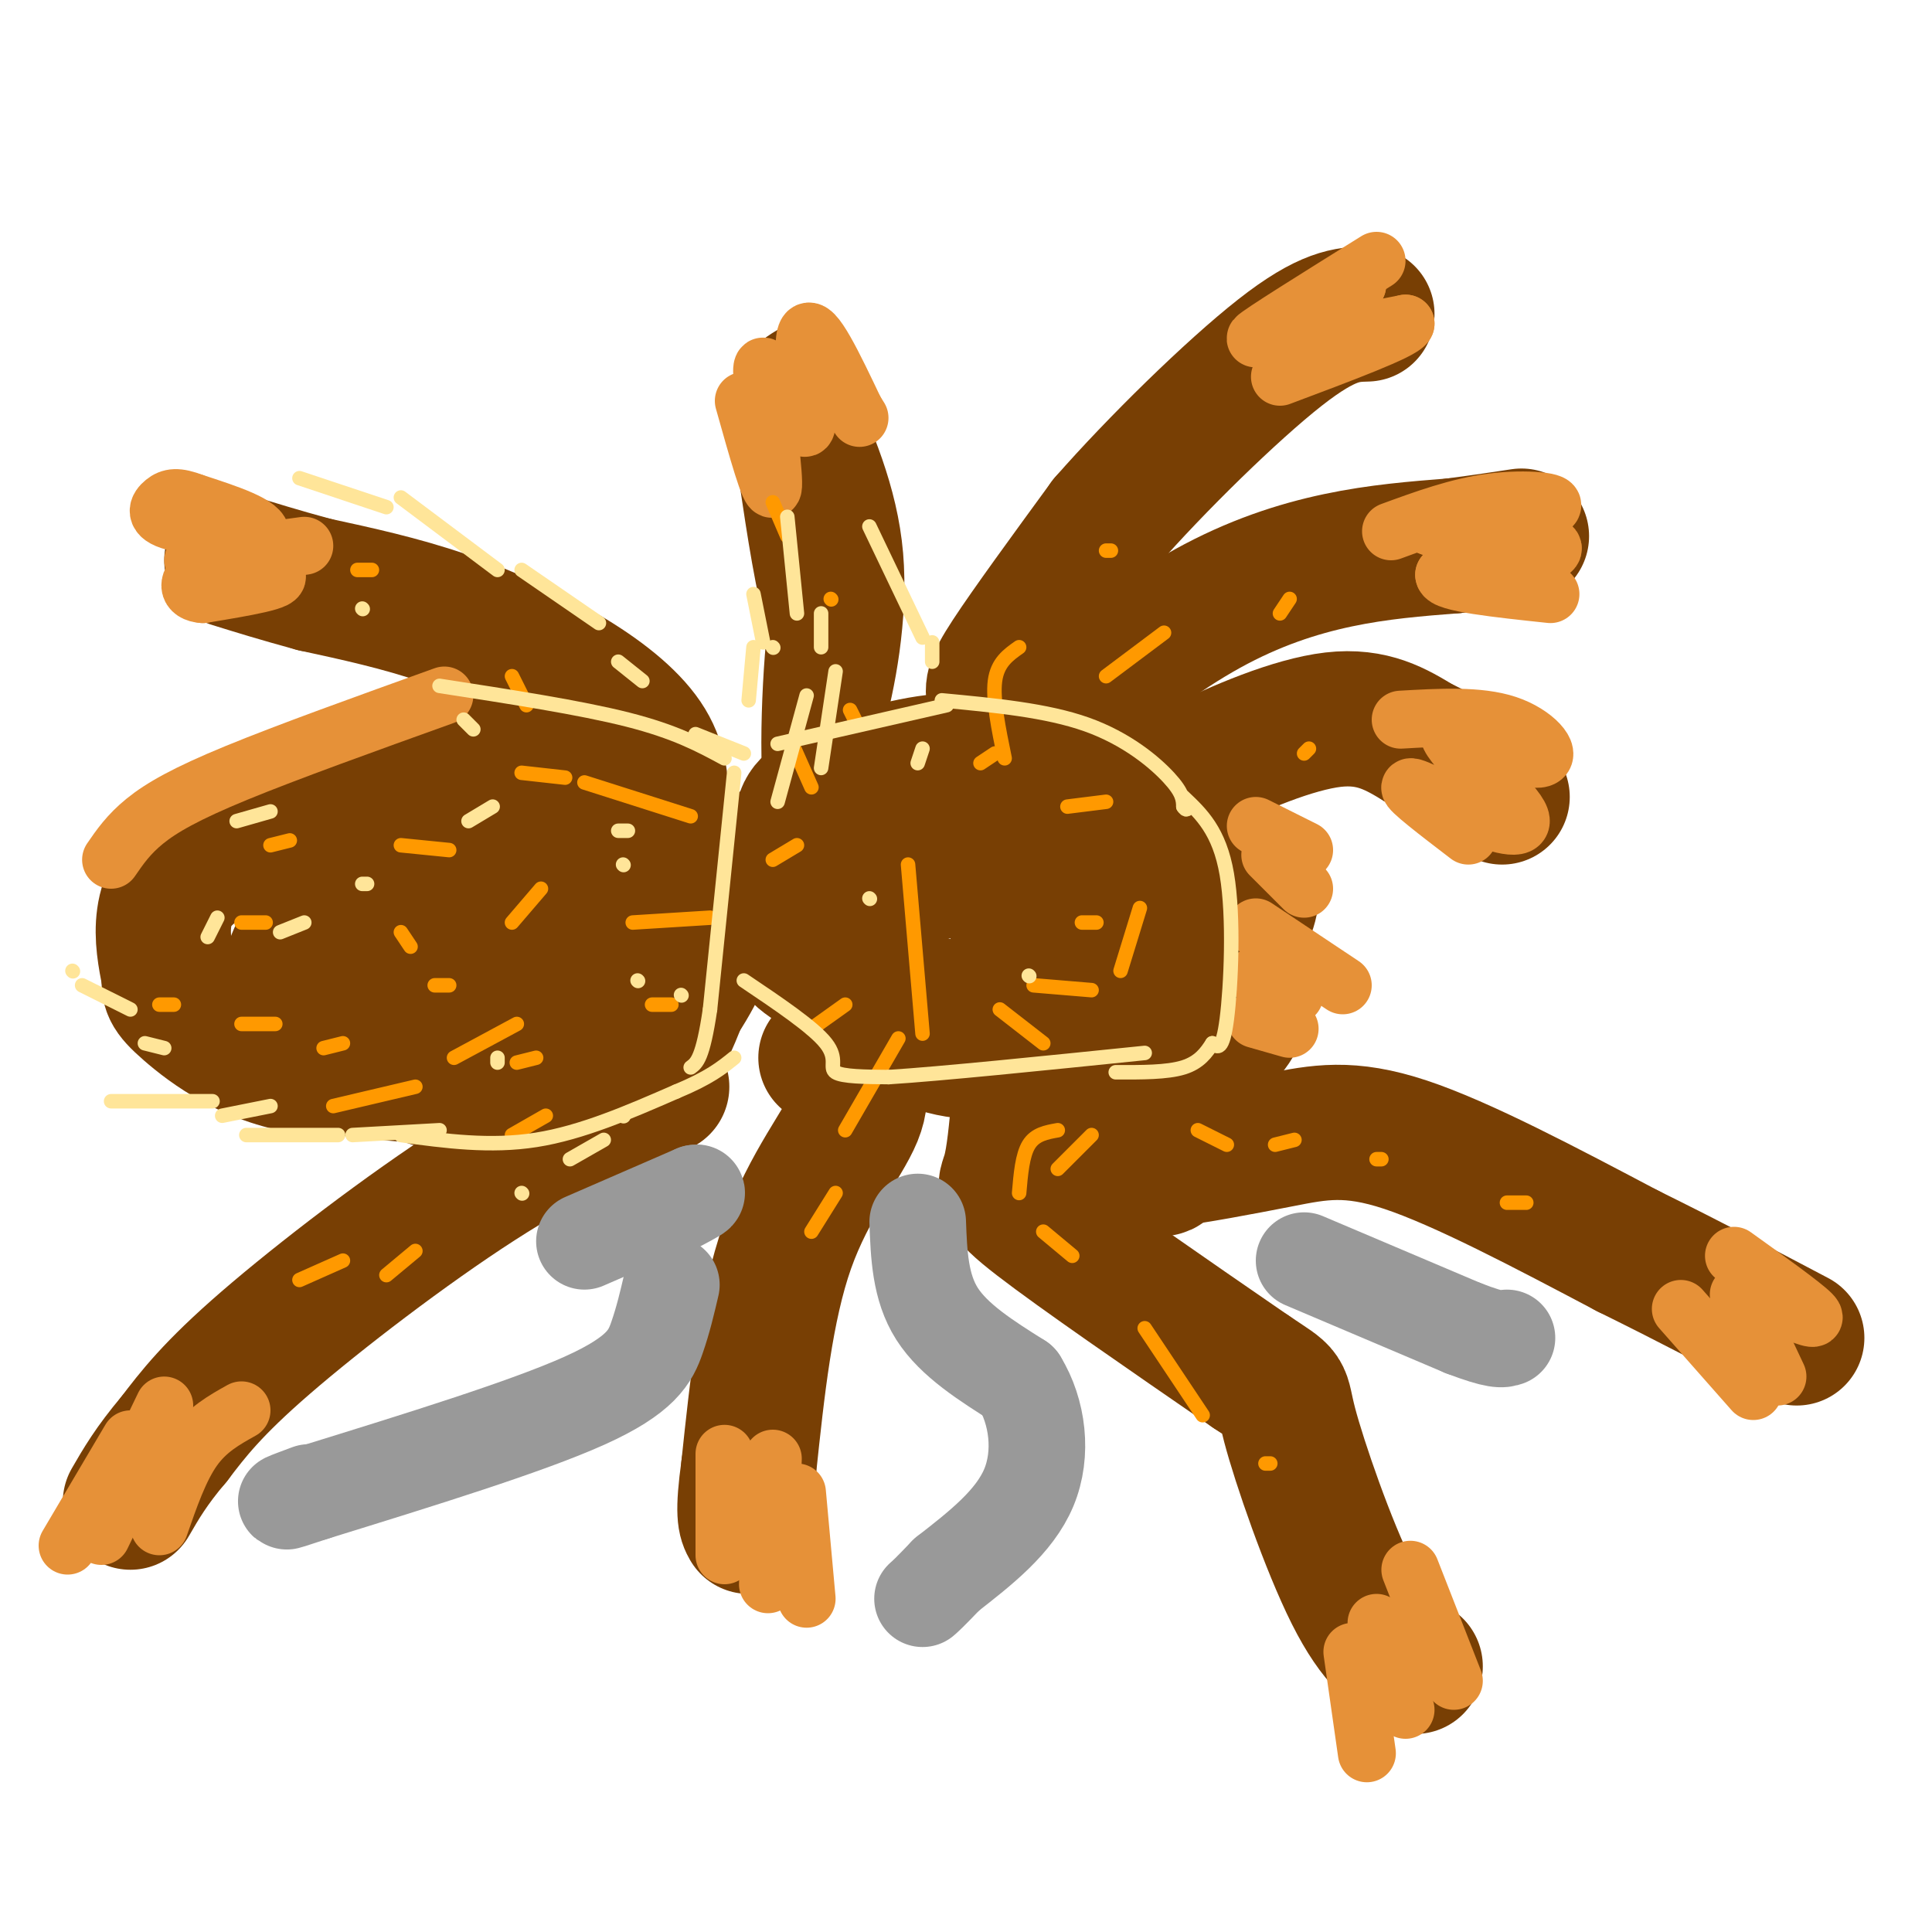 <svg viewBox='0 0 400 400' version='1.1' xmlns='http://www.w3.org/2000/svg' xmlns:xlink='http://www.w3.org/1999/xlink'><g fill='none' stroke='#783f04' stroke-width='28' stroke-linecap='round' stroke-linejoin='round'><path d='M119,178c-10.308,2.927 -20.615,5.854 -24,7c-3.385,1.146 0.154,0.512 3,1c2.846,0.488 5.000,2.100 8,0c3.000,-2.100 6.846,-7.912 5,-12c-1.846,-4.088 -9.385,-6.454 -14,-7c-4.615,-0.546 -6.308,0.727 -8,2'/><path d='M89,169c-5.317,3.168 -14.609,10.089 -16,12c-1.391,1.911 5.118,-1.187 8,-4c2.882,-2.813 2.137,-5.342 0,-7c-2.137,-1.658 -5.666,-2.444 -13,-1c-7.334,1.444 -18.475,5.120 -25,9c-6.525,3.880 -8.436,7.966 -9,12c-0.564,4.034 0.218,8.017 1,12'/><path d='M35,202c0.053,2.641 -0.316,3.244 4,7c4.316,3.756 13.316,10.665 26,12c12.684,1.335 29.053,-2.904 37,-7c7.947,-4.096 7.474,-8.048 7,-12'/><path d='M109,202c1.022,-2.989 0.077,-4.463 -3,-7c-3.077,-2.537 -8.285,-6.138 -13,-6c-4.715,0.138 -8.938,4.016 -11,7c-2.062,2.984 -1.963,5.073 -1,7c0.963,1.927 2.789,3.692 5,5c2.211,1.308 4.805,2.161 7,1c2.195,-1.161 3.991,-4.335 3,-8c-0.991,-3.665 -4.768,-7.822 -8,-10c-3.232,-2.178 -5.918,-2.378 -10,-2c-4.082,0.378 -9.561,1.332 -13,4c-3.439,2.668 -4.840,7.048 -5,10c-0.160,2.952 0.920,4.476 2,6'/><path d='M62,209c4.720,2.833 15.519,6.915 21,9c5.481,2.085 5.644,2.172 6,-2c0.356,-4.172 0.906,-12.603 -1,-18c-1.906,-5.397 -6.268,-7.758 -11,-8c-4.732,-0.242 -9.835,1.636 -12,6c-2.165,4.364 -1.390,11.213 0,16c1.390,4.787 3.397,7.510 9,9c5.603,1.490 14.801,1.745 24,2'/><path d='M98,223c5.562,-0.008 7.468,-1.027 10,-4c2.532,-2.973 5.689,-7.900 3,-13c-2.689,-5.100 -11.224,-10.373 -19,-11c-7.776,-0.627 -14.793,3.392 -20,2c-5.207,-1.392 -8.603,-8.196 -12,-15'/><path d='M60,182c-1.768,-3.868 -0.186,-6.039 0,-7c0.186,-0.961 -1.022,-0.711 5,-4c6.022,-3.289 19.275,-10.116 26,-13c6.725,-2.884 6.921,-1.824 10,0c3.079,1.824 9.039,4.412 15,7'/><path d='M116,165c5.997,4.170 13.488,11.095 17,17c3.512,5.905 3.044,10.789 3,14c-0.044,3.211 0.334,4.749 -5,8c-5.334,3.251 -16.381,8.215 -21,11c-4.619,2.785 -2.809,3.393 -1,4'/><path d='M109,219c1.598,2.631 6.094,7.210 9,9c2.906,1.790 4.224,0.791 6,-1c1.776,-1.791 4.010,-4.374 5,-11c0.990,-6.626 0.735,-17.294 -1,-22c-1.735,-4.706 -4.949,-3.448 -13,1c-8.051,4.448 -20.939,12.087 -26,17c-5.061,4.913 -2.295,7.100 0,9c2.295,1.900 4.118,3.511 6,5c1.882,1.489 3.823,2.854 8,3c4.177,0.146 10.588,-0.927 17,-2'/><path d='M120,227c5.655,-0.952 11.292,-2.333 16,-10c4.708,-7.667 8.488,-21.619 10,-26c1.512,-4.381 0.756,0.810 0,6'/><path d='M146,197c-1.662,4.297 -5.817,12.038 -12,18c-6.183,5.962 -14.396,10.144 -24,11c-9.604,0.856 -20.601,-1.612 -27,-5c-6.399,-3.388 -8.199,-7.694 -10,-12'/><path d='M73,209c-1.333,-3.583 0.333,-6.542 1,-11c0.667,-4.458 0.333,-10.417 9,-15c8.667,-4.583 26.333,-7.792 44,-11'/><path d='M127,172c9.111,-1.000 9.889,2.000 10,4c0.111,2.000 -0.444,3.000 -1,4'/><path d='M195,169c-5.792,-0.423 -11.583,-0.845 -17,2c-5.417,2.845 -10.458,8.958 -13,14c-2.542,5.042 -2.583,9.012 0,12c2.583,2.988 7.792,4.994 13,7'/><path d='M178,204c5.998,2.190 14.494,4.165 22,5c7.506,0.835 14.021,0.532 19,-2c4.979,-2.532 8.422,-7.291 10,-10c1.578,-2.709 1.290,-3.367 0,-8c-1.290,-4.633 -3.583,-13.242 -10,-16c-6.417,-2.758 -16.958,0.334 -23,2c-6.042,1.666 -7.583,1.904 -10,4c-2.417,2.096 -5.708,6.048 -9,10'/><path d='M177,189c-1.896,4.677 -2.136,11.370 3,16c5.136,4.630 15.648,7.196 21,8c5.352,0.804 5.544,-0.155 7,-4c1.456,-3.845 4.174,-10.578 5,-16c0.826,-5.422 -0.241,-9.535 -2,-12c-1.759,-2.465 -4.209,-3.282 -8,-4c-3.791,-0.718 -8.923,-1.337 -15,1c-6.077,2.337 -13.098,7.629 -17,12c-3.902,4.371 -4.686,7.820 -1,11c3.686,3.180 11.843,6.090 20,9'/><path d='M190,210c5.052,1.460 7.683,0.608 11,-1c3.317,-1.608 7.322,-3.974 9,-8c1.678,-4.026 1.031,-9.713 -1,-14c-2.031,-4.287 -5.447,-7.175 -11,-7c-5.553,0.175 -13.245,3.414 -17,6c-3.755,2.586 -3.574,4.518 -4,7c-0.426,2.482 -1.461,5.514 1,10c2.461,4.486 8.417,10.424 15,13c6.583,2.576 13.791,1.788 21,1'/><path d='M214,217c5.724,-1.494 9.534,-5.730 12,-12c2.466,-6.270 3.587,-14.573 3,-20c-0.587,-5.427 -2.882,-7.979 -7,-10c-4.118,-2.021 -10.059,-3.510 -16,-5'/><path d='M206,170c-11.024,3.036 -30.583,13.125 -39,16c-8.417,2.875 -5.690,-1.464 -4,-5c1.690,-3.536 2.345,-6.268 3,-9'/><path d='M166,172c0.308,-2.553 -0.423,-4.437 4,-7c4.423,-2.563 13.998,-5.805 22,-7c8.002,-1.195 14.429,-0.341 19,2c4.571,2.341 7.285,6.171 10,10'/><path d='M221,170c2.178,4.000 2.622,9.000 1,13c-1.622,4.000 -5.311,7.000 -9,10'/><path d='M208,155c-0.733,-3.844 -1.467,-7.689 -2,-10c-0.533,-2.311 -0.867,-3.089 3,-9c3.867,-5.911 11.933,-16.956 20,-28'/><path d='M229,108c10.311,-11.778 26.089,-27.222 36,-35c9.911,-7.778 13.956,-7.889 18,-8'/><path d='M213,160c2.369,-4.470 4.738,-8.940 11,-15c6.262,-6.060 16.417,-13.708 26,-19c9.583,-5.292 18.595,-8.226 27,-10c8.405,-1.774 16.202,-2.387 24,-3'/><path d='M301,113c6.333,-0.833 10.167,-1.417 14,-2'/><path d='M230,170c4.889,-3.422 9.778,-6.844 18,-11c8.222,-4.156 19.778,-9.044 28,-10c8.222,-0.956 13.111,2.022 18,5'/><path d='M294,154c5.833,2.667 11.417,6.833 17,11'/><path d='M245,180c0.000,0.000 0.100,0.100 0.1,0.1'/><path d='M245.1,180.1c1.957,0.079 6.799,0.228 9.9,0.9c3.101,0.672 4.461,1.868 4,5c-0.461,3.132 -2.742,8.200 -7,10c-4.258,1.800 -10.493,0.331 -13,-1c-2.507,-1.331 -1.288,-2.523 1,-3c2.288,-0.477 5.644,-0.238 9,0'/><path d='M249,192c3.506,0.915 7.771,3.203 9,7c1.229,3.797 -0.576,9.103 -2,12c-1.424,2.897 -2.466,3.386 -7,5c-4.534,1.614 -12.561,4.354 -15,2c-2.439,-2.354 0.711,-9.802 3,-14c2.289,-4.198 3.717,-5.146 5,-5c1.283,0.146 2.422,1.385 1,4c-1.422,2.615 -5.406,6.604 -10,9c-4.594,2.396 -9.797,3.198 -15,4'/><path d='M218,216c-2.500,0.667 -1.250,0.333 0,0'/><path d='M221,212c6.250,11.167 12.500,22.333 16,27c3.500,4.667 4.250,2.833 5,1'/><path d='M242,240c4.976,-0.548 14.917,-2.417 23,-4c8.083,-1.583 14.310,-2.881 26,1c11.690,3.881 28.845,12.940 46,22'/><path d='M337,259c13.500,6.667 24.250,12.333 35,18'/><path d='M211,228c-0.533,5.911 -1.067,11.822 -2,15c-0.933,3.178 -2.267,3.622 6,10c8.267,6.378 26.133,18.689 44,31'/><path d='M259,284c8.000,5.381 6.000,3.333 8,11c2.000,7.667 8.000,25.048 13,35c5.000,9.952 9.000,12.476 13,15'/><path d='M171,219c1.095,0.244 2.190,0.488 4,2c1.810,1.512 4.333,4.292 2,10c-2.333,5.708 -9.524,14.345 -14,27c-4.476,12.655 -6.238,29.327 -8,46'/><path d='M155,304c-1.333,9.667 -0.667,10.833 0,12'/><path d='M137,225c-11.578,5.222 -23.156,10.444 -38,20c-14.844,9.556 -32.956,23.444 -44,33c-11.044,9.556 -15.022,14.778 -19,20'/><path d='M36,298c-4.667,5.500 -6.833,9.250 -9,13'/><path d='M137,168c-0.071,-4.649 -0.143,-9.298 -3,-14c-2.857,-4.702 -8.500,-9.458 -16,-14c-7.500,-4.542 -16.857,-8.869 -26,-12c-9.143,-3.131 -18.071,-5.065 -27,-7'/><path d='M65,121c-7.333,-2.000 -12.167,-3.500 -17,-5'/><path d='M170,178c-5.828,0.105 -11.656,0.210 -15,2c-3.344,1.790 -4.203,5.264 -2,8c2.203,2.736 7.467,4.733 10,6c2.533,1.267 2.336,1.803 3,0c0.664,-1.803 2.190,-5.944 1,-9c-1.190,-3.056 -5.095,-5.028 -9,-7'/><path d='M158,178c-1.500,-1.167 -0.750,-0.583 0,0'/></g>
<g fill='none' stroke='#e69138' stroke-width='12' stroke-linecap='round' stroke-linejoin='round'><path d='M92,144c-16.200,5.822 -32.400,11.644 -43,16c-10.600,4.356 -15.600,7.244 -19,10c-3.400,2.756 -5.200,5.378 -7,8'/><path d='M285,54c-12.167,7.583 -24.333,15.167 -25,16c-0.667,0.833 10.167,-5.083 21,-11'/><path d='M281,59c-0.378,0.600 -11.822,7.600 -12,10c-0.178,2.400 10.911,0.200 22,-2'/><path d='M291,67c-0.667,1.500 -13.333,6.250 -26,11'/><path d='M288,110c6.978,-2.556 13.956,-5.111 21,-6c7.044,-0.889 14.156,-0.111 12,1c-2.156,1.111 -13.578,2.556 -25,4'/><path d='M296,109c2.644,1.244 21.756,2.356 25,4c3.244,1.644 -9.378,3.822 -22,6'/><path d='M299,119c0.000,1.667 11.000,2.833 22,4'/><path d='M290,149c8.089,-0.467 16.178,-0.933 22,1c5.822,1.933 9.378,6.267 7,7c-2.378,0.733 -10.689,-2.133 -19,-5'/><path d='M300,152c0.455,2.662 11.091,11.817 14,16c2.909,4.183 -1.909,3.396 -8,1c-6.091,-2.396 -13.455,-6.399 -14,-6c-0.545,0.399 5.727,5.199 12,10'/><path d='M260,171c0.000,0.000 10.000,5.000 10,5'/><path d='M263,177c0.000,0.000 7.000,7.000 7,7'/><path d='M260,192c0.000,0.000 18.000,12.000 18,12'/><path d='M260,202c0.000,0.000 8.000,4.000 8,4'/><path d='M260,211c0.000,0.000 7.000,2.000 7,2'/><path d='M359,260c7.083,5.083 14.167,10.167 16,12c1.833,1.833 -1.583,0.417 -5,-1'/><path d='M360,268c0.000,0.000 8.000,17.000 8,17'/><path d='M348,271c0.000,0.000 15.000,17.000 15,17'/><path d='M292,325c0.000,0.000 9.000,23.000 9,23'/><path d='M285,336c0.000,0.000 6.000,18.000 6,18'/><path d='M280,342c0.000,0.000 3.000,21.000 3,21'/><path d='M165,309c0.000,0.000 2.000,22.000 2,22'/><path d='M160,302c0.000,0.000 -1.000,26.000 -1,26'/><path d='M158,305c0.000,0.000 -4.000,13.000 -4,13'/><path d='M150,301c0.000,0.000 0.000,21.000 0,21'/><path d='M50,292c-3.583,2.000 -7.167,4.000 -10,8c-2.833,4.000 -4.917,10.000 -7,16'/><path d='M34,291c0.000,0.000 -13.000,27.000 -13,27'/><path d='M27,298c0.000,0.000 -13.000,22.000 -13,22'/></g>
<g fill='none' stroke='#783f04' stroke-width='12' stroke-linecap='round' stroke-linejoin='round'><path d='M175,157c-3.667,-8.167 -7.333,-16.333 -10,-26c-2.667,-9.667 -4.333,-20.833 -6,-32'/><path d='M159,99c-1.917,-7.857 -3.708,-11.500 -2,-14c1.708,-2.500 6.917,-3.857 10,1c3.083,4.857 4.042,15.929 5,27'/><path d='M172,113c1.044,12.778 1.156,31.222 0,34c-1.156,2.778 -3.578,-10.111 -6,-23'/><path d='M166,124c-1.726,5.179 -3.042,29.625 -2,39c1.042,9.375 4.440,3.679 7,-1c2.560,-4.679 4.280,-8.339 6,-12'/><path d='M177,150c2.311,-8.089 5.089,-22.311 4,-35c-1.089,-12.689 -6.044,-23.844 -11,-35'/><path d='M170,80c-2.556,-7.178 -3.444,-7.622 -5,-7c-1.556,0.622 -3.778,2.311 -6,4'/><path d='M159,77c-1.167,3.833 -1.083,11.417 -1,19'/></g>
<g fill='none' stroke='#e69138' stroke-width='12' stroke-linecap='round' stroke-linejoin='round'><path d='M154,83c2.774,9.881 5.548,19.762 6,18c0.452,-1.762 -1.417,-15.167 -2,-21c-0.583,-5.833 0.119,-4.095 1,-3c0.881,1.095 1.940,1.548 3,2'/><path d='M162,79c1.714,3.667 4.500,11.833 5,9c0.500,-2.833 -1.286,-16.667 0,-19c1.286,-2.333 5.643,6.833 10,16'/><path d='M177,85c1.667,2.667 0.833,1.333 0,0'/><path d='M63,113c0.000,0.000 -22.000,3.000 -22,3'/><path d='M41,116c0.800,0.956 13.800,1.844 16,3c2.200,1.156 -6.400,2.578 -15,4'/><path d='M42,123c-3.202,-0.179 -3.708,-2.625 0,-5c3.708,-2.375 11.631,-4.679 12,-7c0.369,-2.321 -6.815,-4.661 -14,-7'/><path d='M40,104c-3.352,-1.293 -4.734,-1.027 -6,0c-1.266,1.027 -2.418,2.815 2,4c4.418,1.185 14.405,1.767 16,3c1.595,1.233 -5.203,3.116 -12,5'/></g>
<g fill='none' stroke='#ff9900' stroke-width='3' stroke-linecap='round' stroke-linejoin='round'><path d='M56,175c0.000,0.000 4.000,-1.000 4,-1'/><path d='M50,191c0.000,0.000 5.000,0.000 5,0'/><path d='M83,175c0.000,0.000 10.000,1.000 10,1'/><path d='M83,193c0.000,0.000 2.000,3.000 2,3'/><path d='M106,191c0.000,0.000 6.000,-7.000 6,-7'/><path d='M93,204c0.000,0.000 -3.000,0.000 -3,0'/><path d='M57,212c0.000,0.000 -7.000,0.000 -7,0'/><path d='M36,208c0.000,0.000 -3.000,0.000 -3,0'/><path d='M71,261c0.000,0.000 -9.000,4.000 -9,4'/><path d='M86,259c0.000,0.000 -6.000,5.000 -6,5'/><path d='M113,231c0.000,0.000 -7.000,4.000 -7,4'/><path d='M86,225c0.000,0.000 -17.000,4.000 -17,4'/><path d='M71,216c0.000,0.000 -4.000,1.000 -4,1'/><path d='M111,219c0.000,0.000 -4.000,1.000 -4,1'/><path d='M107,212c0.000,0.000 -13.000,7.000 -13,7'/><path d='M117,161c0.000,0.000 -9.000,-1.000 -9,-1'/><path d='M109,146c0.000,0.000 -3.000,-6.000 -3,-6'/><path d='M77,118c0.000,0.000 -3.000,0.000 -3,0'/><path d='M143,169c0.000,0.000 -22.000,-7.000 -22,-7'/><path d='M147,190c0.000,0.000 -16.000,1.000 -16,1'/><path d='M139,208c0.000,0.000 -4.000,0.000 -4,0'/><path d='M165,175c0.000,0.000 -5.000,3.000 -5,3'/><path d='M168,163c0.000,0.000 -4.000,-9.000 -4,-9'/><path d='M163,111c0.000,0.000 -3.000,-7.000 -3,-7'/><path d='M175,208c0.000,0.000 -7.000,5.000 -7,5'/><path d='M188,179c0.000,0.000 3.000,35.000 3,35'/><path d='M186,215c0.000,0.000 -11.000,19.000 -11,19'/><path d='M173,247c0.000,0.000 -5.000,8.000 -5,8'/><path d='M206,156c0.000,0.000 -3.000,2.000 -3,2'/><path d='M177,149c0.000,0.000 -1.000,-2.000 -1,-2'/><path d='M172,124c0.000,0.000 0.100,0.100 0.1,0.1'/><path d='M208,157c-1.250,-6.083 -2.500,-12.167 -2,-16c0.500,-3.833 2.750,-5.417 5,-7'/><path d='M229,114c0.000,0.000 1.000,0.000 1,0'/><path d='M229,140c0.000,0.000 12.000,-9.000 12,-9'/><path d='M265,127c0.000,0.000 2.000,-3.000 2,-3'/><path d='M221,167c0.000,0.000 8.000,-1.000 8,-1'/><path d='M270,156c0.000,0.000 1.000,-1.000 1,-1'/><path d='M224,191c0.000,0.000 3.000,0.000 3,0'/><path d='M226,205c0.000,0.000 -12.000,-1.000 -12,-1'/><path d='M207,209c0.000,0.000 9.000,7.000 9,7'/><path d='M219,234c-2.333,0.417 -4.667,0.833 -6,3c-1.333,2.167 -1.667,6.083 -2,10'/><path d='M216,255c0.000,0.000 6.000,5.000 6,5'/><path d='M237,275c0.000,0.000 12.000,18.000 12,18'/><path d='M262,303c0.000,0.000 1.000,0.000 1,0'/><path d='M219,242c0.000,0.000 7.000,-7.000 7,-7'/><path d='M248,234c0.000,0.000 6.000,3.000 6,3'/><path d='M264,237c0.000,0.000 4.000,-1.000 4,-1'/><path d='M285,240c0.000,0.000 1.000,0.000 1,0'/><path d='M312,249c0.000,0.000 4.000,0.000 4,0'/><path d='M232,201c0.000,0.000 4.000,-13.000 4,-13'/></g>
<g fill='none' stroke='#ffe599' stroke-width='3' stroke-linecap='round' stroke-linejoin='round'><path d='M49,170c0.000,0.000 7.000,-2.000 7,-2'/><path d='M76,183c0.000,0.000 -1.000,0.000 -1,0'/><path d='M63,191c0.000,0.000 -5.000,2.000 -5,2'/><path d='M45,190c0.000,0.000 -2.000,4.000 -2,4'/><path d='M102,167c0.000,0.000 -5.000,3.000 -5,3'/><path d='M98,151c0.000,0.000 -2.000,-2.000 -2,-2'/><path d='M75,126c0.000,0.000 0.100,0.100 0.1,0.1'/><path d='M130,172c0.000,0.000 -2.000,0.000 -2,0'/><path d='M132,203c0.000,0.000 0.100,0.100 0.1,0.1'/><path d='M103,219c0.000,0.000 0.000,1.000 0,1'/><path d='M129,231c0.000,0.000 0.100,0.100 0.1,0.1'/><path d='M125,236c0.000,0.000 -7.000,4.000 -7,4'/><path d='M108,247c0.000,0.000 0.100,0.100 0.1,0.1'/><path d='M141,206c0.000,0.000 0.100,0.100 0.1,0.1'/><path d='M129,179c0.000,0.000 0.100,0.100 0.1,0.1'/><path d='M160,134c0.000,0.000 0.100,0.100 0.1,0.1'/><path d='M173,139c0.000,0.000 -3.000,20.000 -3,20'/><path d='M170,127c0.000,0.000 0.000,7.000 0,7'/><path d='M180,186c0.000,0.000 0.100,0.100 0.1,0.1'/><path d='M190,158c0.000,0.000 1.000,-3.000 1,-3'/><path d='M213,202c0.000,0.000 0.100,0.100 0.1,0.1'/><path d='M152,160c0.000,0.000 -5.000,49.000 -5,49'/><path d='M147,209c-1.500,10.167 -2.750,11.083 -4,12'/><path d='M83,235c9.250,1.250 18.500,2.500 28,1c9.500,-1.500 19.250,-5.750 29,-10'/><path d='M140,226c6.833,-2.833 9.417,-4.917 12,-7'/><path d='M91,234c0.000,0.000 -18.000,1.000 -18,1'/><path d='M70,235c0.000,0.000 -19.000,0.000 -19,0'/><path d='M56,229c0.000,0.000 -10.000,2.000 -10,2'/><path d='M44,228c0.000,0.000 -21.000,0.000 -21,0'/><path d='M34,217c0.000,0.000 -4.000,-1.000 -4,-1'/><path d='M27,209c0.000,0.000 -10.000,-5.000 -10,-5'/><path d='M15,201c0.000,0.000 0.100,0.100 0.1,0.1'/><path d='M154,156c0.000,0.000 -10.000,-4.000 -10,-4'/><path d='M133,141c0.000,0.000 -5.000,-4.000 -5,-4'/><path d='M124,129c0.000,0.000 -16.000,-11.000 -16,-11'/><path d='M103,118c0.000,0.000 -20.000,-15.000 -20,-15'/><path d='M80,105c0.000,0.000 -18.000,-6.000 -18,-6'/><path d='M167,144c0.000,0.000 -6.000,22.000 -6,22'/><path d='M156,134c0.000,0.000 -1.000,11.000 -1,11'/><path d='M156,123c0.000,0.000 2.000,10.000 2,10'/><path d='M163,107c0.000,0.000 2.000,20.000 2,20'/><path d='M180,109c0.000,0.000 11.000,23.000 11,23'/><path d='M193,133c0.000,0.000 0.000,4.000 0,4'/><path d='M154,203c7.200,4.844 14.400,9.689 17,13c2.600,3.311 0.600,5.089 2,6c1.400,0.911 6.200,0.956 11,1'/><path d='M184,223c10.667,-0.667 31.833,-2.833 53,-5'/><path d='M161,154c0.000,0.000 35.000,-8.000 35,-8'/><path d='M195,145c10.844,1.022 21.689,2.044 30,5c8.311,2.956 14.089,7.844 17,11c2.911,3.156 2.956,4.578 3,6'/><path d='M245,167c0.667,1.000 0.833,0.500 1,0'/><path d='M245,165c3.733,3.533 7.467,7.067 9,16c1.533,8.933 0.867,23.267 0,30c-0.867,6.733 -1.933,5.867 -3,5'/><path d='M251,216c-1.178,1.844 -2.622,3.956 -6,5c-3.378,1.044 -8.689,1.022 -14,1'/><path d='M150,157c-5.083,-2.750 -10.167,-5.500 -20,-8c-9.833,-2.500 -24.417,-4.750 -39,-7'/></g>
<g fill='none' stroke='#999999' stroke-width='20' stroke-linecap='round' stroke-linejoin='round'><path d='M190,253c0.250,6.750 0.500,13.500 4,19c3.500,5.500 10.250,9.750 17,14'/><path d='M211,286c3.844,6.267 4.956,14.933 2,22c-2.956,7.067 -9.978,12.533 -17,18'/><path d='M196,326c-3.667,3.833 -4.333,4.417 -5,5'/><path d='M139,266c-0.844,3.622 -1.689,7.244 -3,11c-1.311,3.756 -3.089,7.644 -15,13c-11.911,5.356 -33.956,12.178 -56,19'/><path d='M65,309c-9.500,3.167 -5.250,1.583 -1,0'/><path d='M121,257c0.000,0.000 23.000,-10.000 23,-10'/><path d='M144,247c1.667,-0.500 -5.667,3.250 -13,7'/><path d='M270,261c0.000,0.000 33.000,14.000 33,14'/><path d='M303,275c7.000,2.667 8.000,2.333 9,2'/></g>
</svg>
